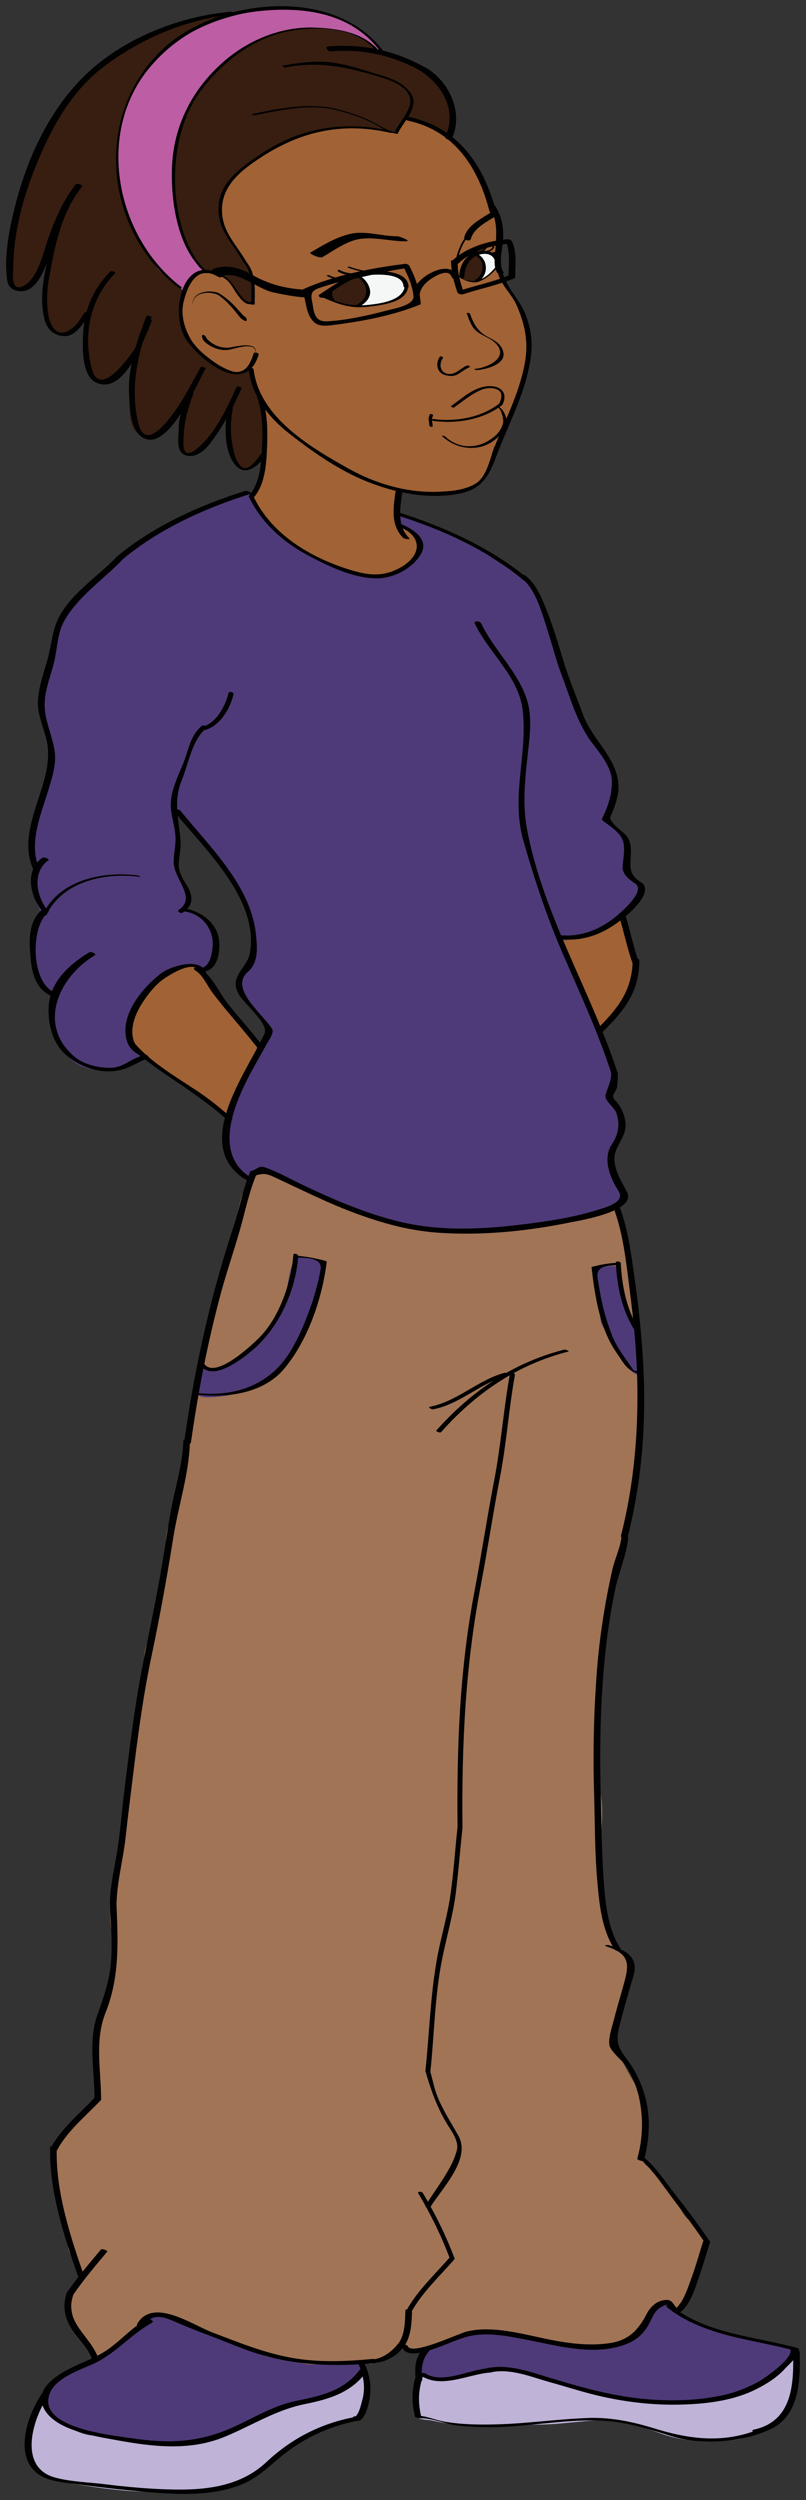 <svg xmlns="http://www.w3.org/2000/svg" xmlns:xlink="http://www.w3.org/1999/xlink" version="1.1" width="62.151" height="192.677" viewBox="0.075 -0.474 62.151 192.677">
  <rect x="0.075" y="-0.474" width="62.151" height="192.677" fill="#333333" stroke="none"/>
  <!-- Exported by Scratch - http://scratch.mit.edu/ -->
  <g id="ID0.7294491971842945">
    <path id="Face_1_" fill="#A16235" d="M 32.663 9.119 C 33.184 9.288 34.097 9.643 34.474 10.025 C 34.972 10.532 35.531 11.054 36.017 11.594 C 36.673 12.32 36.899 13.078 37.287 13.946 C 37.638 14.727 38.284 15.717 38.447 16.546 C 38.767 18.155 38.138 20.083 38.971 21.542 C 39.376 22.25 39.83 22.705 40.192 23.449 C 40.438 23.957 40.501 24.474 40.692 24.996 C 40.871 25.482 40.824 25.88 40.83 26.413 C 40.84 27.444 40.717 28.294 40.344 29.245 C 39.925 30.312 39.722 31.254 39.082 32.235 C 38.65 32.899 38.651 33.767 38.393 34.511 C 38.237 34.955 37.984 35.377 37.688 35.718 C 37.54 35.887 37.488 36.247 37.375 36.454 C 37.282 36.628 37.128 36.618 37.024 36.757 C 36.442 37.55 34.863 37.604 33.998 37.678 C 33.346 37.734 32.803 37.541 32.145 37.524 C 31.676 37.511 31.321 37.431 30.907 37.331 C 30.733 37.929 30.49 38.836 30.648 39.488 C 30.809 40.156 31.565 40.375 32.021 40.794 C 32.362 41.107 32.55 41.292 32.459 41.754 C 32.418 41.967 32.34 42.408 32.262 42.606 C 32.005 43.25 31.053 43.606 30.459 43.824 C 28.16 44.664 26.229 43.479 24.148 42.513 C 22.228 41.622 20.626 40.23 19.727 38.28 C 19.492 37.778 19.548 37.815 19.748 37.288 C 19.884 36.934 20.029 36.55 20.153 36.172 C 20.474 35.189 20.489 34.322 20.441 33.305 C 20.393 32.283 20.471 31.136 20.036 30.227 C 19.637 29.399 19.546 28.743 19.285 27.827 C 18.857 28.136 18.645 28.529 18.027 28.477 C 17.562 28.438 16.934 28.002 16.558 27.709 C 16.081 27.335 15.701 26.952 15.262 26.515 C 14.729 25.982 14.362 25.869 14.258 25.108 C 14.152 24.357 13.961 23.337 14.164 22.604 C 14.279 22.204 14.422 21.858 14.507 21.437 C 14.618 20.903 14.78 20.844 15.313 20.682 C 16.119 20.439 17.033 20.601 17.647 21.15 C 17.989 21.453 18.128 21.975 18.447 22.301 C 18.821 22.683 18.922 22.996 19.578 22.887 C 19.552 22.421 19.723 21.952 19.637 21.476 C 19.562 21.062 19.311 20.635 19.182 20.23 C 18.984 19.616 18.565 19.352 18.23 18.822 C 17.966 18.406 17.713 18.225 17.503 17.804 C 17.24 17.28 17.219 16.648 17.035 16.076 C 16.892 15.633 16.976 15.265 17.098 14.819 C 17.371 13.837 18.179 13.184 19.018 12.466 C 19.236 12.149 19.589 12.049 19.919 11.796 C 21.522 10.568 23.204 9.825 25.222 9.521 C 26.95 9.261 29.004 9.231 30.689 9.864 C 30.878 9.529 30.977 8.738 31.302 8.677 C 31.58 8.624 32.451 9.051 32.708 9.116 " stroke-width="0.95"/>
    <path id="SkinArmRight_2_" fill="#A16235" d="M 20.048 80.045 C 19.831 80.271 19.826 80.735 19.732 81.039 C 19.594 81.486 19.588 81.841 19.276 82.239 C 19.064 82.51 18.74 82.724 18.595 83.051 C 18.495 83.283 18.549 83.566 18.438 83.802 C 18.267 84.162 17.844 84.402 17.822 84.812 C 17.805 85.091 18.011 85.481 17.577 85.573 C 17.319 85.629 17.145 85.362 16.991 85.196 C 16.403 84.565 15.259 83.863 14.565 83.33 C 13.704 82.666 13.307 82.383 12.487 81.787 C 12.166 81.554 11.862 81.288 11.537 81.064 C 11.161 80.804 10.766 80.604 10.388 80.352 C 10.329 80.177 10.168 79.999 10.104 79.804 C 9.995 79.478 10.028 79.089 10.065 78.749 C 10.094 78.452 10.242 78.344 10.357 78.081 C 10.476 77.821 10.489 77.522 10.614 77.256 C 10.91 76.623 10.989 76.041 11.542 75.534 C 12.111 75.017 12.654 74.614 13.349 74.278 C 14.005 73.961 14.637 73.754 15.302 74.151 C 15.606 74.333 15.843 74.702 16.057 74.984 C 16.298 75.302 16.539 75.603 16.747 75.943 C 17.148 76.6 17.657 77.04 18.126 77.657 C 18.387 77.998 18.698 78.385 18.998 78.692 C 19.354 79.056 19.826 79.596 19.997 80.068 C 19.987 80.027 19.959 80.015 19.939 79.995 " stroke-width="0.95"/>
    <path id="SkinArmLeft_2_" fill="#A16235" d="M 48.035 70.294 C 48.017 70.441 48.055 70.576 48.068 70.715 C 48.115 71.151 48.286 71.409 48.424 71.805 C 48.483 71.974 48.458 72.192 48.517 72.366 C 48.584 72.554 48.719 72.686 48.802 72.86 C 49.114 73.5 49.07 74.234 48.87 74.897 C 48.679 75.538 48.274 76.128 48.011 76.76 C 47.852 77.134 47.805 77.333 47.516 77.639 C 47.325 77.842 47.191 78.085 47.008 78.297 C 46.867 78.462 46.681 78.635 46.492 78.735 C 46.096 78.942 46.072 78.724 45.938 78.343 C 45.716 77.702 45.434 76.981 45.114 76.372 C 44.712 75.609 44.389 74.809 44.067 73.993 C 43.913 73.607 43.72 73.218 43.644 72.825 C 43.59 72.545 43.309 72.153 43.367 71.882 C 44.082 71.845 44.762 71.911 45.438 71.657 C 45.854 71.5 46.198 71.267 46.567 71.032 C 46.948 70.791 47.565 70.283 48.002 70.224 " stroke-width="0.95"/>
    <path id="Hair_2_" fill="#371E10" d="M 34.677 10.023 C 34.051 9.725 33.437 9.361 32.606 8.985 C 32.138 8.771 31.463 8.473 31.14 8.947 C 30.949 9.23 30.766 9.447 30.645 9.757 C 29.977 9.659 29.235 9.518 28.564 9.43 C 27.838 9.334 26.658 9.338 25.986 9.412 C 24.003 9.628 22.435 10.293 20.689 11.302 C 19.913 11.75 19.266 12.091 18.666 12.732 C 18.152 13.282 17.57 13.748 17.251 14.436 C 16.684 15.663 17.268 17.125 18.018 18.222 C 18.782 19.339 19.902 20.37 19.606 21.848 C 19.575 22.012 19.508 22.802 19.415 22.897 C 19.178 23.136 18.809 22.762 18.642 22.572 C 18.252 22.128 18.044 21.503 17.564 21.114 C 17.335 20.928 16.919 20.659 16.647 20.562 C 16.319 20.447 16.096 20.683 15.831 20.518 C 15.341 20.214 14.553 19.024 14.361 18.542 C 14.069 17.817 13.992 17.18 13.803 16.412 C 13.625 15.691 13.48 15.024 13.399 14.264 C 13.311 13.424 13.284 12.785 13.399 11.91 C 13.449 11.534 13.525 10.942 13.617 10.573 C 13.716 10.182 13.801 9.863 13.919 9.495 C 14.177 8.7 14.589 7.728 15.062 7.046 C 15.492 6.427 16.042 5.678 16.563 5.146 C 16.886 4.816 17.159 4.61 17.523 4.328 C 17.813 4.102 18.159 3.86 18.456 3.642 C 19.042 3.211 19.701 2.729 20.482 2.438 C 22.2 1.799 23.959 1.548 25.779 1.82 C 26.514 1.93 27.284 2.172 27.983 2.493 C 28.376 2.67 28.583 2.885 28.892 3.16 C 29.264 3.487 29.673 3.461 30.08 3.715 C 30.059 3.692 30.4 3.842 30.381 3.815 C 30.362 3.799 31.206 3.837 30.638 3.911 C 31.419 3.982 31.646 4.266 32.307 4.64 C 33 5.035 33.654 5.482 34.121 6.154 C 34.505 6.704 34.604 7.322 34.8 7.953 C 34.915 8.326 34.933 8.516 34.9 8.917 C 34.881 9.125 34.907 9.309 34.846 9.514 C 34.803 9.656 34.566 9.975 34.718 9.882 M 17.865 0.712 C 16.9 1.067 15.898 1.43 14.987 1.942 C 14.049 2.468 12.865 3.196 12.145 4.007 C 10.996 5.303 10.381 6.409 9.746 7.997 C 9.384 8.902 9.104 9.703 9.104 10.701 C 9.104 11.546 9.166 12.33 9.25 13.164 C 9.419 14.89 9.873 16.369 10.766 17.887 C 10.976 18.242 11.109 18.752 11.34 19.093 C 11.655 19.561 12.06 19.85 12.436 20.282 C 12.982 20.91 14.258 21.359 14.177 22.168 C 14.093 22.971 14.023 23.847 14.162 24.629 C 14.222 24.974 14.374 25.382 14.553 25.676 C 14.714 25.939 15.188 26.22 15.127 26.5 C 15.777 27.058 16.36 27.492 17.086 27.913 C 17.977 28.43 18.491 28.305 19.424 27.743 C 19.294 28.72 20.033 30.091 20.222 30.98 C 20.395 31.796 20.611 32.813 20.485 33.664 C 20.374 34.416 20.014 35.464 19.184 35.691 C 17.691 36.101 17.954 32.477 17.753 31.425 C 17.247 31.904 16.799 32.457 16.385 33.032 C 15.954 33.634 15.412 34.577 14.505 34.52 C 13.738 34.474 14.018 33.795 13.928 33.191 C 13.802 32.344 13.938 31.584 14.267 30.795 C 13.879 31.151 13.484 31.526 13.137 31.912 C 12.853 32.229 12.844 32.601 12.551 32.898 C 11.845 33.608 10.61 33.225 10.275 32.356 C 9.952 31.52 10.084 30.561 10.16 29.747 C 10.247 28.827 10.525 27.85 10.279 26.96 C 9.952 27.148 9.705 27.81 9.471 28.115 C 9.217 28.449 9.096 28.493 8.709 28.704 C 8.035 29.071 7.823 29.255 7.264 28.786 C 6.317 27.994 6.331 24.883 6.894 23.759 C 6.618 24.289 5.703 25.122 5.109 25.22 C 4.373 25.341 3.738 24.571 3.543 23.941 C 3.315 23.201 3.527 22.428 3.636 21.713 C 3.748 20.967 3.636 20.179 3.707 19.418 C 3.078 19.977 2.508 22.46 1.224 21.786 C 0.604 21.461 0.68 20.377 0.807 19.803 C 0.973 19.047 1.016 18.566 0.988 17.8 C 0.894 15.332 2.241 13.232 3.342 11.049 C 4.171 9.402 4.992 7.481 6.196 6.068 C 6.82 5.331 7.761 4.805 8.51 4.195 C 9.369 3.491 10.244 2.94 11.26 2.475 C 12.294 2.003 13.407 1.545 14.509 1.266 C 15.068 1.125 15.804 0.851 16.366 0.749 C 16.843 0.659 17.397 0.884 17.818 0.715 " stroke-width="0.95"/>
    <path id="ShoeRight_2_" fill="#4E3A78" d="M 27.751 181.601 C 27.977 181.603 28.187 181.544 28.248 181.78 C 28.33 182.089 27.873 182.351 27.688 182.5 C 27.436 182.7 27.337 182.973 27.109 183.193 C 26.367 183.921 25.467 184.134 24.452 184.33 C 23.206 184.57 22.007 184.843 20.86 185.379 C 19.973 185.795 19.121 186.28 18.229 186.689 C 17.294 187.114 16.193 187.471 15.182 187.649 C 13.927 187.869 12.784 187.776 11.53 187.691 C 10.254 187.608 8.625 187.452 7.362 187.227 C 6.252 187.026 6.112 186.727 5.283 186.343 C 4.588 186.021 3.606 185.652 3.563 184.764 C 3.547 184.478 3.537 184.518 3.565 184.244 C 3.606 183.888 4.014 183.352 4.305 183.076 C 4.6 182.798 5.059 182.728 5.406 182.535 C 5.662 182.398 5.888 182.26 6.17 182.112 C 6.985 181.684 7.909 181.505 8.561 180.845 C 9.148 180.247 9.521 179.584 10.174 179.083 C 10.506 178.834 10.905 178.737 11.243 178.509 C 11.555 178.301 11.683 178.069 12.071 178.019 C 12.789 177.924 13.43 178.156 14.097 178.375 C 14.915 178.643 15.761 178.927 16.542 179.266 C 17.406 179.641 18.235 180.091 19.135 180.36 C 20.096 180.644 21.033 180.968 21.987 181.256 C 23.928 181.835 25.915 181.28 27.885 181.566 C 27.851 181.568 27.82 181.568 27.787 181.568 " stroke-width="0.95"/>
    <path id="ShoeLeft_2_" fill="#4E3A78" d="M 50.919 177.43 C 50.816 177.318 50.919 177.43 50.822 177.513 C 50.678 177.644 50.302 177.504 50.183 177.669 C 50.015 177.901 49.713 178.322 49.586 178.559 C 49.33 179.04 49.1 179.881 48.574 180.013 C 46.981 180.42 46.522 180.586 45.302 180.365 C 43.949 180.118 42.173 179.882 40.809 179.651 C 40.293 179.561 39.425 179.468 38.901 179.419 C 38.458 179.378 37.517 179.149 37.074 179.223 C 36.553 179.314 35.42 179.552 35.021 179.875 C 34.787 180.064 33.045 180.6 32.822 180.805 C 32.679 180.94 32.383 182.246 32.383 182.437 C 32.724 182.484 33.469 183.47 35.926 182.736 C 37.207 182.352 38.069 182.057 39.671 182.325 C 40.477 182.46 41.569 182.727 42.35 182.954 C 42.657 183.042 43.097 183.11 43.393 183.255 C 43.751 183.433 44.233 183.489 44.63 183.611 C 44.955 183.71 45.396 183.903 45.728 183.951 C 46.407 184.052 46.483 184.169 47.155 184.242 C 47.87 184.322 48.73 184.459 49.431 184.578 C 50.346 184.732 51.435 184.725 52.344 184.68 C 53.179 184.641 54.042 184.752 54.842 184.491 C 55.422 184.298 56.327 184.312 56.897 184.07 C 57.559 183.784 58.306 183.608 58.894 183.19 C 59.386 182.84 59.581 182.541 60.072 182.219 C 61.667 181.163 61.246 180.56 60.597 180.406 C 59.089 180.048 56.712 179.798 54.997 179.144 C 54.236 178.855 53.561 178.346 52.809 178.059 C 52.431 177.91 52.196 177.574 51.83 177.407 C 51.58 177.292 51.651 177.156 51.444 176.978 " stroke-width="0.95"/>
    <path id="ShoeTrimRight_2_" fill="#BFB3D8" d="M 28.104 182.362 C 28.065 182.651 28.235 182.961 28.332 183.223 C 28.456 183.561 28.371 183.795 28.337 184.137 C 28.324 184.289 28.363 184.455 28.334 184.604 C 28.299 184.783 28.174 184.935 28.104 185.099 C 27.985 185.377 27.905 185.608 27.687 185.831 C 27.387 186.135 26.781 186.243 26.349 186.362 C 25.375 186.628 24.564 187 23.666 187.426 C 22.399 188.03 21.431 188.974 20.275 189.729 C 20.051 189.876 19.887 190.076 19.655 190.215 C 19.431 190.348 19.173 190.44 18.945 190.564 C 18.36 190.884 17.707 191.06 17.065 191.257 C 16.369 191.471 15.733 191.63 15.003 191.656 C 13.89 191.695 12.778 191.547 11.669 191.552 C 9.727 191.558 7.797 191.276 5.902 190.976 C 5.37 190.892 4.833 190.792 4.301 190.666 C 3.802 190.543 3.548 190.363 3.212 189.985 C 2.527 189.216 2.205 188.4 2.268 187.329 C 2.296 186.851 2.581 186.452 2.72 186.018 C 2.84 185.637 3.037 184.941 3.384 184.719 C 3.485 184.873 3.447 185.042 3.579 185.205 C 3.691 185.344 3.837 185.424 3.933 185.579 C 4.044 185.771 4.028 185.853 4.226 185.993 C 4.375 186.095 4.534 186.166 4.694 186.24 C 5.425 186.589 6.058 187.021 6.887 187.18 C 7.5 187.295 8.16 187.194 8.747 187.351 C 9.471 187.544 10.166 187.659 10.908 187.75 C 12.613 187.953 14.371 187.955 16.024 187.427 C 17.335 187.008 18.754 186.865 19.883 186.024 C 20.515 185.555 21.134 185.177 21.918 185 C 22.337 184.904 22.75 184.804 23.167 184.7 C 23.443 184.631 24.276 184.595 24.382 184.373 C 25.176 184.143 26.118 183.928 26.799 183.442 C 27.014 183.288 27.179 183.053 27.374 182.872 C 27.593 182.67 27.828 182.535 28.079 182.397 " stroke-width="0.95"/>
    <path id="ShoeTrimLeft_2_" fill="#BFB3D8" d="M 61.392 180.812 C 61.844 180.738 61.402 181.699 61.372 181.9 C 61.305 182.35 61.313 182.811 61.313 183.273 C 61.313 183.811 61.214 184.214 61.027 184.718 C 60.858 185.173 60.493 185.442 60.276 185.859 C 60.04 186.312 59.662 186.598 59.16 186.789 C 58.403 187.077 57.603 187.442 56.798 187.552 C 54.969 187.807 52.852 187.728 51.108 187.097 C 50.088 186.727 48.918 186.291 47.844 186.127 C 46.988 185.995 46.043 186.045 45.19 186.121 C 43.955 186.232 42.71 186.386 41.465 186.386 C 40.212 186.386 38.95 186.413 37.703 186.512 C 36.632 186.595 35.598 186.463 34.543 186.296 C 34.126 186.232 33.731 186.146 33.32 186.058 C 33.124 186.018 32.504 186.018 32.339 185.874 C 32.17 185.726 32.283 185.436 32.255 185.235 C 32.209 184.922 32.197 184.667 32.199 184.34 C 32.204 183.842 32.24 183.273 32.459 182.826 C 32.66 182.41 33.351 182.84 33.707 182.924 C 34.367 183.082 35.102 182.786 35.733 182.619 C 36.937 182.301 38.37 181.871 39.608 182.182 C 40.634 182.44 41.643 182.873 42.688 183.118 C 43.208 183.242 43.731 183.336 44.229 183.508 C 44.665 183.656 45.318 183.724 45.68 184.014 C 45.8 183.966 46.188 184.092 46.377 184.124 C 46.6 184.165 46.822 184.177 47.05 184.204 C 48.274 184.35 49.46 184.592 50.686 184.708 C 51.771 184.809 53.13 184.852 54.19 184.627 C 55.06 184.441 55.977 184.403 56.821 184.157 C 57.497 183.961 58.185 183.548 58.81 183.222 C 59.3 182.964 59.819 182.632 60.25 182.272 C 60.467 182.094 60.603 181.87 60.784 181.655 C 60.928 181.477 61.342 180.874 61.5 180.858 " stroke-width="0.95"/>
    <path id="Pants_2_" fill="#A17456" d="M 47.727 92.834 C 47.859 94.056 48.249 95.133 48.527 96.426 C 48.803 97.714 49.086 98.957 49.226 100.267 C 49.444 102.289 49.69 104.602 49.584 106.649 C 49.465 108.975 49.406 111.282 49.15 113.587 C 48.891 115.921 48.148 118.183 47.712 120.509 C 47.203 123.207 46.621 125.857 46.191 128.564 C 45.999 129.766 45.873 130.978 45.742 132.186 C 45.619 133.299 45.582 134.286 45.122 135.347 C 44.45 136.893 43.058 137.574 41.712 138.431 C 40.681 139.086 39.725 139.973 38.732 140.707 C 37.154 141.875 35.404 142.585 33.532 143.181 C 31.414 143.858 29.177 144.183 27.018 144.697 C 24.786 145.232 22.579 145.607 20.299 145.863 C 17.872 146.13 15.456 146.552 13.007 146.546 C 12.133 146.544 11.328 146.264 10.564 146.199 C 10.523 145.207 10.558 144.132 10.556 143.174 C 10.599 142.692 10.445 142.242 10.373 141.773 C 10.227 140.846 9.68 140.296 9.68 139.207 C 9.68 138.164 10.124 136.992 10.124 135.912 C 10.124 135.431 10.124 134.854 10.124 134.327 C 10.124 134.335 10.124 134.343 10.124 134.347 C 10.124 132.843 10.737 131.279 11.089 129.815 C 11.335 128.806 11.034 127.56 11.304 126.532 C 11.549 125.582 12.011 124.766 12.168 123.809 C 12.339 122.76 12.834 120.278 12.834 119.216 C 12.834 116.861 13.229 117.044 13.82 114.574 C 14.101 113.419 14.208 112.204 14.325 111.044 C 14.428 109.987 14.644 108.956 14.784 107.885 C 14.852 107.373 15.041 106.831 15.22 106.337 C 15.418 105.786 15.454 105.333 15.59 104.788 C 15.715 104.281 15.948 103.912 15.997 103.363 C 16.045 102.816 16.143 102.392 16.305 101.879 C 16.669 100.715 16.978 99.584 17.247 98.407 C 17.514 97.239 17.448 95.733 17.93 94.647 C 18.489 93.391 18.399 91.952 19.186 90.73 C 19.803 89.771 20.383 89.485 21.287 90.103 C 21.611 90.006 23.09 90.952 23.496 91.137 C 24.253 91.482 24.573 91.737 25.27 91.962 C 26.95 92.506 29.43 93.78 31.133 94.014 C 31.135 94.019 31.034 93.952 31.024 93.945 C 31.458 94.01 33.845 94.367 34.308 94.367 C 36.602 94.367 37.461 94.548 39.807 94.245 C 41.391 94.04 42.892 93.817 44.429 93.468 C 45.038 93.331 47.09 92.309 47.543 92.771 M 9.108 143.571 C 9.168 143.294 9.626 142.083 9.369 142.005 C 9.719 141.582 9.441 141.304 9.508 140.736 C 9.688 139.194 14.561 140.574 16.282 139.988 C 18.707 139.166 21.265 138.882 23.782 138.476 C 26.383 138.055 28.975 137.549 31.529 136.886 C 34.451 136.126 37.433 135.249 40.06 133.724 C 41.741 132.746 43.137 131.431 44.676 130.26 C 44.999 130.016 45.844 129.009 46.331 129.335 C 46.623 129.531 46.284 131.423 46.278 131.611 C 46.2 133.838 46.126 135.863 46.436 138.054 C 46.748 140.26 45.994 142.538 46.386 144.746 C 46.477 145.269 46.144 145.984 46.432 146.418 C 46.806 146.98 46.83 147.304 46.796 147.997 C 46.772 148.456 47.169 148.61 47.195 149.021 C 47.226 149.555 47.729 149.825 48.137 150.118 C 48.709 150.529 48.765 150.609 48.8 151.311 C 48.827 151.88 48.357 152.606 48.218 153.185 C 48.028 153.973 47.51 154.751 47.463 155.578 C 47.434 156.121 47.481 156.661 47.609 157.181 C 47.889 158.306 48.819 159.725 49.372 160.712 C 50.065 161.948 49.892 162.8 49.799 164.141 C 49.773 164.525 49.642 164.929 49.614 165.315 C 49.594 165.553 49.734 165.93 49.73 166.07 C 49.719 166.501 50.437 166.538 50.693 167.122 C 50.986 167.793 51.755 168.62 52.028 168.963 C 52.664 169.774 52.763 170.444 53.453 170.763 C 54.137 172.212 54.243 171.168 54.527 172.474 C 54.648 173.025 54.431 172.94 54.176 173.432 C 53.931 173.887 54.036 174.756 53.72 175.165 C 53.465 175.494 52.679 177.337 52.552 177.757 C 52.397 178.273 51.656 176.497 50.771 177.312 C 50.399 177.654 50.522 177.865 50.192 178.248 C 49.832 178.664 49.684 179.201 49.242 179.519 C 48.852 179.798 48.771 179.921 48.288 180.078 C 47.815 180.231 46.749 180.526 46.293 180.483 C 45.013 180.36 44.113 180.138 42.837 180.078 C 41.136 179.996 39.421 179.208 37.675 179.29 C 36.822 179.329 36.54 179.299 35.878 179.586 C 35.335 179.814 33.649 180.133 33.211 180.519 C 32.831 180.859 32.362 180.423 31.916 180.68 C 31.701 180.803 31.386 180.326 31.213 180.506 C 31.154 180.566 30.503 180.905 30.514 180.899 C 29.95 181.208 29.819 181.287 29.21 181.471 C 28.754 181.61 28.962 181.718 28.507 181.688 C 28.009 181.66 27.699 181.649 27.185 181.57 C 26.011 181.385 24.645 181.946 23.473 181.672 C 21.818 181.287 20.43 181.318 19.283 180.557 C 18.68 180.16 17.105 179.78 16.442 179.508 C 15.59 179.161 14.397 178.718 13.546 178.371 C 12.323 177.877 11.672 177.818 11.037 178.51 C 10.383 179.222 10.471 179.528 9.339 180.149 C 8.523 180.602 8.545 181.275 7.71 181.312 C 7.107 181.935 7.324 180.894 6.552 179.9 C 5.6 178.671 4.981 176.144 6.315 175.155 C 6.387 174.314 4.912 172.865 5.432 172.364 C 5.873 171.941 4.372 171.186 5.103 171.169 C 4.518 169.911 3.684 166.4 4.139 165.528 C 4.896 164.079 5.143 163.867 6.662 162.318 C 7.569 161.39 7.669 161.824 7.669 160.42 C 7.669 159.236 7.544 158.119 7.544 156.952 C 7.544 155.796 7.684 154.689 8.297 153.715 C 8.9 152.751 8.821 151.55 8.874 150.421 C 8.937 149.042 8.198 147.2 8.874 146.008 C 9.145 145.528 9.127 144.954 8.874 144.494 " stroke-width="0.95"/>
    <path id="PocketTrimRight_2_" fill="#4E3A78" d="M 23.068 96.499 C 22.737 96.518 22.704 96.779 22.599 97.046 C 22.237 97.965 22.332 98.892 21.88 99.797 C 21.456 100.649 21.209 101.556 20.578 102.328 C 19.542 103.597 17.421 105.662 15.774 104.816 C 15.435 105.153 14.969 106.307 15.154 106.817 C 15.353 107.364 16.466 107.212 17.08 107.147 C 18.499 106.995 19.598 106.475 20.8 105.715 C 22.57 104.598 23.366 102.627 24.168 100.829 C 24.633 99.787 24.519 98.729 24.857 97.658 C 25.05 97.052 25.282 96.966 24.517 96.627 C 24.013 96.404 23.512 96.423 22.933 96.423 " stroke-width="0.95"/>
    <path id="PocketTrimLeft_2_" fill="#4E3A78" d="M 49.31 101.676 C 49.436 102.269 49.361 102.959 49.361 103.576 C 49.361 103.93 49.331 104.302 49.361 104.655 C 49.388 104.933 49.513 105.238 49.457 105.519 C 48.54 105.499 47.748 103.783 47.423 103.062 C 47.201 102.568 46.993 102.295 46.652 101.881 C 46.309 101.468 46.385 101.007 46.28 100.497 C 46.122 99.727 46.183 98.875 46.065 98.086 C 45.979 97.53 45.917 97.321 46.548 97.174 C 46.887 97.094 47.545 96.988 47.718 97.263 C 47.86 97.493 47.732 98.212 47.806 98.498 C 47.903 98.875 48.019 99.28 48.166 99.628 C 48.341 100.04 48.446 100.179 48.487 100.653 C 48.511 100.935 48.908 102.11 49.205 101.731 " stroke-width="0.95"/>
    <path id="Shirt_2_" fill="#4E3A78" d="M 2.644 71.529 C 2.324 72.534 2.499 73.603 2.813 74.557 C 2.987 75.08 3.01 75.445 3.488 75.791 C 4.064 76.206 4.076 76.067 4.076 76.925 C 4.076 77.47 4.041 78.028 4.076 78.571 C 4.126 79.316 4.429 79.674 4.849 80.298 C 5.653 81.496 6.3 81.874 7.719 82.013 C 8.346 82.075 9.191 81.999 9.844 81.817 C 10.293 81.691 10.924 81.438 11.259 81.138 C 10.471 80.591 10.011 79.485 10.066 78.505 C 10.129 77.399 11.135 76.517 11.729 75.607 C 12.277 74.769 13.575 73.825 14.677 73.959 C 15.275 74.032 15.457 74.491 15.991 74.029 C 16.317 73.746 16.646 73.121 16.768 72.713 C 17.191 71.325 16.328 70.625 15.291 69.98 C 15.12 69.874 14.271 69.764 14.209 69.637 C 14.071 69.351 14.694 69.346 14.643 68.896 C 14.599 68.505 14.187 67.534 13.997 67.185 C 13.719 66.672 13.686 66.335 13.686 65.733 C 13.686 64.69 13.554 63.326 13.592 62.326 C 14.532 62.917 15.21 64.257 16.052 65.009 C 16.998 65.856 17.684 67.059 18.295 68.173 C 19.231 69.885 20.188 72.39 19.066 74.274 C 18.515 75.201 18.327 76.022 19.244 76.855 C 19.863 77.418 20.546 78.529 20.649 79.375 C 20.71 79.874 20.404 80.333 20.126 80.763 C 18.913 82.125 17.678 86.262 17.541 87.077 C 17.446 87.655 18.9 90.784 19.116 90.509 C 20.677 88.522 22.264 90.981 24.025 91.38 C 24.979 91.596 28.896 93.312 30.609 93.777 C 31.526 94.026 34.554 94.378 35.563 94.378 C 37.326 94.378 37.846 94.189 39.6 94.202 C 40.557 94.21 48.839 92.847 48.184 91.745 C 46.572 89.037 47.737 86.907 48.125 85.843 L 47.034 84.053 C 47.085 84.085 48.856 83.439 44.851 75.838 C 44.715 75.16 44.361 74.633 44.101 73.96 C 43.855 73.317 43.433 72.707 43.361 72.04 C 44.41 71.894 45.84 71.63 46.767 71.088 C 47.794 70.485 48.884 69.404 49.483 68.348 C 49.932 67.551 49.708 67.954 49.07 67.58 C 48.608 67.309 48.285 66.557 48.311 65.995 C 48.339 65.484 48.449 65.086 48.346 64.544 C 48.239 63.967 47.829 63.718 47.412 63.375 C 46.192 62.378 47.469 61.388 47.458 60.137 C 47.45 58.973 46.977 58.19 46.263 57.248 C 44.697 55.178 43.889 52.871 43.233 50.393 C 42.917 49.202 42.535 48.102 42.127 46.904 C 41.788 45.912 41.457 45.051 40.611 44.287 C 39.812 43.564 38.767 43.088 37.898 42.446 C 36.871 41.683 36.085 41.142 34.841 40.693 C 34.117 40.433 33.136 40.089 32.309 39.785 C 31.913 39.641 30.405 38.54 30.748 40.18 C 31.566 40.286 32.781 41.135 32.403 42.114 C 32.071 42.969 30.503 43.84 29.685 44.009 C 28.446 44.264 27.076 43.703 25.978 43.193 C 25.016 42.747 23.873 42.222 22.959 41.67 C 22.176 41.197 21.82 41.05 21.088 40.119 C 20.764 39.706 20.188 39.346 19.919 38.878 C 19.723 38.537 19.608 37.912 19.39 37.588 C 16.971 37.503 14.829 39.269 12.713 40.207 C 10.517 41.179 8.889 43.087 7.235 44.734 C 6.439 45.531 5.669 46.264 5.079 47.239 C 4.483 48.225 4.253 49.122 3.93 50.197 C 3.617 51.228 3.317 52.279 3.157 53.357 C 2.977 54.557 3.431 55.408 3.638 56.535 C 3.843 57.66 3.828 58.598 3.502 59.691 C 3.209 60.665 2.908 61.577 2.744 62.574 C 2.583 63.561 2.294 64.756 2.509 65.799 C 2.622 66.345 2.756 66.618 2.695 67.247 C 2.633 67.859 2.597 68.304 2.81 68.893 C 2.96 69.32 3.254 69.74 3.203 70.194 C 3.16 70.614 2.779 71.106 2.644 71.529 Z " stroke-width="0.95"/>
    <path id="Headband_2_" fill="#BD5DA4" d="M 28.764 2.705 C 28.935 2.818 29.623 3.526 29.51 3.67 C 29.263 3.532 29.169 3.174 28.885 3.044 C 28.699 2.961 28.709 3.003 28.538 2.883 C 28.2 2.645 27.996 2.415 27.623 2.266 C 27.024 2.025 26.363 1.873 25.751 1.783 C 24.992 1.671 24.068 1.638 23.344 1.726 C 21.762 1.917 20.181 2.442 18.723 3.377 C 17.976 3.856 17.343 4.363 16.727 4.979 C 16.091 5.617 15.498 6.429 15.034 7.168 C 14.631 7.807 14.277 8.75 13.98 9.33 C 13.793 9.693 13.817 9.992 13.704 10.369 C 13.583 10.774 13.524 11.122 13.442 11.543 C 13.117 13.239 13.602 14.813 13.834 16.495 C 13.896 16.95 13.912 17.517 14.204 17.895 C 14.335 18.065 14.335 18.342 14.424 18.538 C 14.511 18.735 14.767 18.859 14.847 19.07 C 14.98 19.433 15.27 19.989 15.572 20.239 C 15.854 20.476 15.619 20.111 15.823 20.514 C 15.452 20.623 15.066 20.72 14.786 21.03 C 14.62 21.217 14.543 21.853 14.286 21.909 C 14.11 21.947 13.854 21.559 13.7 21.443 C 13.364 21.192 13.062 20.903 12.691 20.659 C 12.129 20.287 11.733 19.515 11.37 18.938 C 10.964 18.293 10.585 17.593 10.266 16.898 C 9.944 16.198 9.798 15.445 9.539 14.714 C 9.27 13.952 9.303 13.421 9.199 12.623 C 9.103 11.919 8.988 11.29 9.179 10.58 C 9.363 9.905 9.348 9.223 9.553 8.538 C 9.667 8.161 9.87 7.824 9.986 7.441 C 10.105 7.041 10.057 7.005 10.31 6.632 C 10.744 5.991 10.964 5.273 11.496 4.671 C 11.821 4.303 12.134 3.959 12.531 3.659 C 12.851 3.418 13.134 3.166 13.424 2.902 C 13.953 2.424 14.653 2.091 15.317 1.769 C 16.785 1.054 18.325 0.63 19.887 0.338 C 20.886 0.152 22.166 0.071 23.177 0.181 C 23.587 0.227 23.924 0.307 24.345 0.36 C 24.774 0.415 25.39 0.523 25.787 0.715 C 26.587 1.104 27.412 1.405 28.125 2.031 C 28.639 2.484 29.273 2.892 29.474 3.63 " stroke-width="0.95"/>
    <path id="Irises_2_" fill="#371E10" d="M 27.88 20.947 C 28.484 21.022 28.682 22.705 28.098 23.022 C 27.621 23.282 26.979 23.104 26.365 22.942 C 24.369 22.414 26.811 20.946 27.675 20.796 M 36.272 19.574 C 35.929 19.603 35.596 20.596 35.68 20.947 C 36.325 21.22 36.998 21.616 37.33 20.783 C 37.47 20.429 37.425 19.674 37.151 19.459 C 36.817 19.198 36.946 19.121 36.461 19.166 " stroke-width="0.95"/>
    <path id="EyeWhites_2_" fill="#F5F6F6" d="M 37.144 18.955 C 37.051 18.991 36.92 19.027 36.814 19.07 C 36.769 19.238 37.042 19.354 37.15 19.46 C 37.309 19.618 37.341 19.759 37.383 19.977 C 37.419 20.156 37.502 20.354 37.439 20.551 C 37.373 20.759 37.102 20.918 37.061 21.104 C 37.509 20.872 38.295 20.447 38.412 19.977 C 38.576 19.321 37.612 18.704 37.034 18.955 M 27.717 20.794 C 27.828 20.956 28.089 21.03 28.2 21.197 C 28.31 21.362 28.429 21.71 28.451 21.902 C 28.479 22.154 28.39 22.423 28.223 22.607 C 28.082 22.766 27.691 22.892 27.767 23.141 C 28.412 23.247 29.058 23.031 29.694 22.901 C 30.332 22.774 31.021 22.606 31.329 21.966 C 31.732 21.128 30.724 20.703 30.093 20.635 C 29.71 20.594 29.34 20.511 28.939 20.529 C 28.564 20.546 27.985 20.549 27.675 20.796 " stroke-width="0.95"/>
    <path id="linesShoeLeft_2_" fill="#010101" d="M 28.31 182.337 C 28.451 182.144 27.963 181.96 27.843 182.121 C 26.642 183.758 24.874 184.159 22.994 184.538 C 21.218 184.899 19.875 185.738 18.246 186.497 C 15.435 187.811 13.052 187.858 10.076 187.414 C 8.682 187.208 3.826 186.696 3.795 184.623 C 3.771 182.964 6.038 182.261 7.25 181.712 C 8.985 180.924 10.141 179.448 11.792 178.535 C 12.026 178.403 11.568 178.164 11.395 178.261 C 10.184 178.929 9.38 179.937 8.247 180.688 C 7.429 181.232 6.514 181.549 5.636 181.974 C 4.714 182.424 2.979 183.405 3.302 184.711 C 3.81 186.771 7.373 187.269 9.041 187.577 C 11.813 188.085 14.679 188.433 17.355 187.341 C 19.493 186.469 21.321 185.253 23.608 184.797 C 25.46 184.423 27.148 183.924 28.31 182.337 L 28.31 182.337 Z M 27.685 186.077 C 27.967 186.023 27.52 185.788 27.37 185.814 C 24.785 186.303 22.534 187.473 20.619 189.269 C 18.37 191.384 15.312 191.485 12.39 191.353 C 10.965 191.288 9.553 191.149 8.139 190.975 C 6.89 190.823 5.554 190.795 4.337 190.468 C 1.366 189.676 2.621 185.742 3.925 183.982 C 4.038 183.828 3.548 183.655 3.452 183.789 C 2.296 185.352 1.043 188.675 2.97 190.159 C 3.59 190.636 4.491 190.786 5.242 190.882 C 6.854 191.089 8.472 191.3 10.091 191.454 C 12.861 191.712 16.143 192.085 18.781 190.966 C 20.224 190.352 21.121 189.265 22.363 188.367 C 23.972 187.204 25.735 186.447 27.685 186.077 L 27.685 186.077 Z M 27.798 185.866 C 27.698 185.719 27.182 185.684 27.321 185.889 C 27.336 185.909 27.35 185.934 27.366 185.952 C 27.453 186.082 27.665 186.128 27.804 186.067 C 28.279 185.868 28.514 184.773 28.581 184.346 C 28.731 183.402 28.579 182.55 28.189 181.682 C 28.117 181.517 27.607 181.466 27.712 181.702 C 28.1 182.562 28.273 183.5 28.026 184.431 C 27.94 184.746 27.757 185.659 27.403 185.806 C 27.547 185.845 27.694 185.886 27.841 185.923 C 27.825 185.908 27.813 185.886 27.798 185.866 L 27.798 185.866 Z " stroke-width="0.95"/>
    <path id="linesShoeRight_2_" fill="#010101" d="M 61.738 180.792 C 61.732 180.606 61.22 180.507 61.227 180.737 C 61.303 183.277 61.185 186.123 58.196 186.773 C 57.899 186.835 58.322 187.108 58.501 187.069 C 61.613 186.394 61.819 183.494 61.738 180.792 L 61.738 180.792 Z M 32.709 182.591 C 32.739 182.502 32.238 182.348 32.202 182.459 C 31.809 183.615 31.797 184.574 32.068 185.751 C 32.091 185.856 32.404 185.899 32.484 185.895 C 33.381 185.862 34.466 186.367 35.388 186.459 C 36.486 186.566 37.585 186.611 38.687 186.566 C 41.221 186.465 43.785 185.981 46.323 186.072 C 48.201 186.141 49.901 186.651 51.673 187.22 C 52.362 187.438 53.094 187.601 53.815 187.654 C 55.609 187.789 57.382 187.591 59.06 186.924 C 59.093 186.91 58.718 186.698 58.58 186.754 C 55.843 187.843 53.279 187.528 50.531 186.678 C 48.906 186.174 47.213 185.816 45.503 185.871 C 43.113 185.951 40.742 186.305 38.351 186.366 C 36.993 186.399 35.619 186.385 34.278 186.142 C 33.594 186.019 32.843 185.669 32.15 185.695 C 32.289 185.741 32.428 185.79 32.566 185.837 C 32.293 184.647 32.316 183.747 32.709 182.591 L 32.709 182.591 Z M 37.522 182.061 C 37.221 182.132 37.629 182.421 37.822 182.376 C 39.387 182.005 40.975 182.695 42.461 183.109 C 43.771 183.47 45.067 183.899 46.392 184.199 C 48.367 184.65 50.407 184.886 52.436 184.845 C 54.447 184.804 56.587 184.567 58.407 183.646 C 59.217 183.236 60.011 182.735 60.622 182.054 C 60.959 181.674 61.755 181.097 61.487 180.538 C 61.401 180.358 60.887 180.326 61.006 180.575 C 61.325 181.233 59.024 182.818 58.609 183.05 C 57.717 183.549 56.761 183.918 55.757 184.132 C 53.716 184.564 51.607 184.597 49.532 184.386 C 47.137 184.141 44.841 183.493 42.545 182.798 C 40.946 182.317 39.206 181.66 37.522 182.061 L 37.522 182.061 Z M 37.893 182.37 C 38.238 182.347 37.919 182.034 37.703 182.048 C 36.285 182.144 34.204 183.273 32.894 182.449 C 32.713 182.335 32.277 182.449 32.569 182.631 C 34.164 183.637 36.21 182.483 37.893 182.37 L 37.893 182.37 Z M 61.429 180.698 C 61.732 180.781 61.795 180.544 61.492 180.46 C 58.358 179.609 54.505 179.375 51.905 177.258 C 51.786 177.159 51.278 177.149 51.499 177.33 C 54.228 179.553 58.151 179.806 61.429 180.698 L 61.429 180.698 Z M 33.209 180.664 C 33.324 180.535 32.84 180.356 32.737 180.476 C 32.093 181.208 32.033 181.936 32.128 182.871 C 32.142 183.019 32.653 183.124 32.634 182.94 C 32.543 182.048 32.593 181.363 33.209 180.664 L 33.209 180.664 Z " stroke-width="0.95"/>
    <path id="linesPockets_2_" fill="#010101" d="M 22.847 96.302 C 22.668 96.293 23.026 96.44 23.098 96.445 C 23.696 96.472 24.959 96.453 24.79 97.369 C 24.749 97.614 24.7 97.858 24.646 98.102 C 24.49 98.756 24.317 99.408 24.097 100.044 C 23.65 101.323 23.132 102.601 22.414 103.755 C 20.801 106.359 18.011 107.236 15.042 106.86 C 14.796 106.826 15.124 106.984 15.214 106.998 C 17.511 107.293 20.371 106.929 21.963 105.041 C 23.825 102.83 24.916 99.61 25.269 96.775 C 25.276 96.719 25.124 96.682 25.09 96.674 C 24.343 96.49 23.616 96.338 22.847 96.302 L 22.847 96.302 Z M 23.075 96.336 C 23.089 96.161 22.705 96.072 22.695 96.233 C 22.535 98.331 21.647 100.962 20.169 102.507 C 19.618 103.084 16.742 105.83 15.846 104.662 C 15.748 104.533 15.384 104.57 15.53 104.761 C 16.518 106.045 18.765 104.236 19.554 103.57 C 21.603 101.835 22.872 98.991 23.075 96.336 L 23.075 96.336 Z M 47.943 96.883 C 47.934 96.735 47.549 96.665 47.559 96.844 C 47.656 98.611 47.999 100.352 48.914 101.888 C 48.988 102.011 49.375 102.032 49.276 101.864 C 48.368 100.347 48.037 98.625 47.943 96.883 L 47.943 96.883 Z M 47.795 97.025 C 47.996 97.015 47.647 96.847 47.554 96.851 C 46.919 96.887 46.341 97.005 45.725 97.156 C 45.698 97.163 45.688 97.177 45.692 97.207 C 45.938 99.383 46.325 101.909 47.599 103.753 C 48.238 104.677 48.383 105.113 49.326 105.391 C 49.549 105.458 49.586 105.311 49.365 105.248 C 49.205 105.2 49.03 105.14 48.86 105.142 C 48.804 105.144 49.069 105.343 48.866 105.041 C 48.304 104.203 47.667 103.443 47.292 102.493 C 46.901 101.51 46.6 100.494 46.403 99.454 C 46.308 98.959 46.217 98.46 46.152 97.959 C 46.032 97.008 47.089 97.066 47.795 97.025 L 47.795 97.025 Z " stroke-width="0.95"/>
    <path id="linesPants_2_" fill="#010101" d="M 43.9 103.688 C 44.016 103.659 43.678 103.512 43.589 103.536 C 39.643 104.54 36.411 106.744 33.722 109.77 C 33.659 109.843 34.016 109.974 34.08 109.904 C 36.759 106.89 39.966 104.687 43.9 103.688 L 43.9 103.688 Z M 19.855 90.019 C 19.918 89.869 19.417 89.712 19.345 89.883 C 18.799 91.188 18.578 92.538 18.142 93.871 C 17.528 95.754 16.956 97.651 16.46 99.571 C 15.525 103.193 14.812 106.865 14.289 110.57 C 14.264 110.755 14.775 110.87 14.797 110.708 C 15.343 106.846 16.08 103.007 17.094 99.238 C 17.602 97.353 18.264 95.51 18.762 93.627 C 19.088 92.397 19.361 91.199 19.855 90.019 L 19.855 90.019 Z M 47.803 92.413 C 47.733 92.232 47.224 92.195 47.322 92.447 C 48.126 94.487 48.341 96.701 48.621 98.858 C 48.897 100.99 49.119 103.133 49.195 105.284 C 49.342 109.535 49.008 113.748 47.958 117.879 C 47.904 118.089 48.413 118.224 48.466 118.017 C 49.561 113.718 49.914 109.274 49.685 104.847 C 49.562 102.53 49.329 100.217 48.992 97.918 C 48.72 96.038 48.503 94.192 47.803 92.413 L 47.803 92.413 Z M 14.719 110.664 C 14.725 110.463 14.212 110.367 14.207 110.615 C 14.165 112.118 13.753 113.584 13.436 115.042 C 13.128 116.459 12.928 117.894 12.701 119.327 C 12.219 122.379 11.545 125.383 10.97 128.417 C 10.396 131.456 10.038 134.521 9.655 137.585 C 9.456 139.177 9.352 140.797 9.081 142.375 C 8.865 143.636 8.582 144.871 8.547 146.155 C 8.543 146.357 9.053 146.451 9.061 146.203 C 9.106 144.496 9.575 142.825 9.76 141.13 C 9.936 139.5 10.15 137.873 10.346 136.245 C 10.716 133.206 11.123 130.175 11.755 127.177 C 12.392 124.145 12.947 121.117 13.432 118.056 C 13.816 115.612 14.649 113.145 14.719 110.664 L 14.719 110.664 Z M 48.519 118.014 C 48.539 117.803 48.029 117.688 48.01 117.875 C 47.922 118.807 47.489 119.619 47.287 120.525 C 47.107 121.336 46.935 122.156 46.79 122.976 C 46.495 124.652 46.26 126.333 46.124 128.03 C 45.863 131.297 45.787 134.574 45.889 137.846 C 45.953 139.993 45.933 142.149 46.115 144.291 C 46.271 146.119 46.436 148.197 47.475 149.769 C 47.575 149.925 48.09 149.958 47.952 149.747 C 46.824 148.037 46.697 145.657 46.578 143.67 C 46.464 141.751 46.45 139.826 46.4 137.905 C 46.307 134.318 46.363 130.718 46.726 127.145 C 46.898 125.463 47.149 123.783 47.488 122.124 C 47.764 120.755 48.387 119.391 48.519 118.014 L 48.519 118.014 Z M 47.067 149.446 C 46.878 149.386 46.547 149.441 46.892 149.549 C 48.846 150.18 48.539 151.12 48.097 152.722 C 47.872 153.536 47.62 154.35 47.417 155.169 C 47.298 155.655 46.872 156.842 47.129 157.321 C 47.459 157.926 48.168 158.374 48.517 159.022 C 48.87 159.68 49.171 160.369 49.335 161.101 C 49.694 162.708 49.66 164.303 49.215 165.888 C 49.185 165.996 49.692 166.135 49.72 166.027 C 50.193 164.354 50.266 162.507 49.74 160.832 C 49.436 159.864 49.01 159.008 48.397 158.202 C 47.727 157.324 47.544 156.851 47.82 155.739 C 48.083 154.674 48.39 153.613 48.693 152.56 C 48.833 152.076 49.086 151.464 49.002 150.948 C 48.848 150.009 47.867 149.704 47.067 149.446 L 47.067 149.446 Z M 35.738 140.415 C 35.758 140.231 35.376 140.138 35.358 140.314 C 35.165 142.068 35.058 143.835 34.805 145.582 C 34.569 147.197 34.093 148.747 33.796 150.349 C 33.259 153.243 33.189 156.198 32.879 159.114 C 32.858 159.297 33.24 159.39 33.259 159.214 C 33.569 156.308 33.592 153.324 34.178 150.451 C 34.523 148.749 35.014 147.095 35.228 145.367 C 35.43 143.719 35.556 142.063 35.738 140.415 L 35.738 140.415 Z M 39.785 105.478 C 39.81 105.349 39.426 105.256 39.404 105.373 C 38.905 108.086 38.714 110.843 38.191 113.563 C 37.64 116.427 37.206 119.306 36.661 122.17 C 35.515 128.207 35.292 134.182 35.357 140.314 C 35.359 140.453 35.739 140.519 35.737 140.415 C 35.67 134.109 35.945 128.006 37.132 121.801 C 37.672 118.972 38.095 116.124 38.642 113.296 C 39.143 110.699 39.308 108.07 39.785 105.478 L 39.785 105.478 Z M 33.237 107.936 C 33.023 107.979 33.355 108.16 33.472 108.14 C 35.573 107.732 37.164 106.083 39.22 105.528 C 39.434 105.469 39.101 105.294 38.984 105.324 C 36.931 105.878 35.33 107.531 33.237 107.936 L 33.237 107.936 Z M 32.877 169.525 C 32.824 169.612 33.186 169.745 33.258 169.626 C 34.133 168.198 36.428 165.916 35.423 164.122 C 34.853 163.105 34.225 162.16 33.796 161.068 C 33.553 160.453 33.44 159.821 33.257 159.186 C 33.223 159.067 32.841 159.01 32.877 159.133 C 33.289 160.556 33.721 161.8 34.476 163.092 C 34.829 163.698 35.502 164.497 35.298 165.257 C 35.15 165.812 34.907 166.333 34.619 166.826 C 34.081 167.757 33.437 168.612 32.877 169.525 L 32.877 169.525 Z M 51.865 177.592 C 52.009 177.763 52.496 177.691 52.289 177.451 C 51.873 176.963 51.883 176.678 51.192 176.808 C 50.611 176.917 50.187 177.38 49.924 177.881 C 49.282 179.111 48.536 179.901 47.067 180.109 C 45.572 180.322 44.098 180.149 42.624 179.866 C 40.588 179.475 38.133 178.699 36.055 179.213 C 35.444 179.362 31.858 181.07 31.526 180.351 C 31.433 180.152 30.919 180.146 31.041 180.404 C 31.487 181.37 33.202 180.66 33.869 180.424 C 34.642 180.151 35.409 179.78 36.205 179.583 C 37.668 179.222 39.391 179.591 40.836 179.875 C 43.146 180.329 45.779 181.051 48.101 180.277 C 49.036 179.963 49.69 179.464 50.147 178.575 C 50.349 178.182 50.568 177.605 50.973 177.37 C 51.644 176.978 51.513 177.182 51.865 177.592 L 51.865 177.592 Z M 49.771 165.821 C 49.673 165.739 49.165 165.684 49.378 165.863 C 50.47 166.783 51.354 168.197 52.224 169.327 C 52.955 170.279 53.664 171.247 54.345 172.236 C 54.421 172.347 54.919 172.417 54.809 172.258 C 53.966 171.034 53.087 169.839 52.164 168.675 C 51.418 167.734 50.696 166.596 49.771 165.821 L 49.771 165.821 Z M 54.832 172.315 C 54.861 172.225 54.357 172.073 54.324 172.177 C 54.008 173.146 53.746 174.127 53.394 175.083 C 53.09 175.909 52.748 177.087 51.977 177.604 C 51.923 177.641 52.344 177.85 52.459 177.774 C 53.247 177.247 53.604 176.065 53.904 175.22 C 54.242 174.262 54.519 173.284 54.832 172.315 L 54.832 172.315 Z M 8.356 173.039 C 8.388 173 7.946 172.781 7.848 172.9 C 6.933 174 6.032 175.045 5.224 176.227 C 5.189 176.283 5.649 176.486 5.732 176.365 C 6.538 175.184 7.443 174.137 8.356 173.039 L 8.356 173.039 Z M 5.733 176.364 C 5.815 176.134 5.308 175.99 5.223 176.226 C 4.887 177.191 5.044 178.146 5.593 179.004 C 6.062 179.736 6.796 180.388 7.119 181.2 C 7.207 181.417 7.719 181.417 7.609 181.141 C 6.928 179.432 4.987 178.492 5.733 176.364 L 5.733 176.364 Z M 4.449 165.12 C 4.453 164.959 3.944 164.873 3.941 164.982 C 3.853 168.331 5.007 171.865 6.107 174.996 C 6.156 175.136 6.653 175.2 6.61 175.077 C 5.519 171.97 4.363 168.444 4.449 165.12 L 4.449 165.12 Z M 3.933 165.159 C 3.866 165.284 4.356 165.456 4.441 165.295 C 5.263 163.74 6.668 162.631 7.856 161.373 C 7.974 161.243 7.494 161.063 7.38 161.182 C 6.176 162.458 4.766 163.583 3.933 165.159 L 3.933 165.159 Z M 7.363 161.208 C 7.363 161.34 7.873 161.409 7.872 161.345 C 7.872 159.115 7.362 156.782 8.206 154.662 C 9.316 151.872 9.173 149.196 9.057 146.247 C 9.05 146.11 8.545 146.052 8.549 146.11 C 8.608 147.636 8.755 149.18 8.636 150.704 C 8.518 152.202 8.069 153.438 7.577 154.836 C 6.866 156.853 7.362 159.11 7.363 161.208 L 7.363 161.208 Z M 31.405 177.612 C 31.32 177.767 31.689 177.89 31.758 177.768 C 32.616 176.196 33.956 174.983 35.114 173.641 C 35.221 173.514 34.858 173.374 34.761 173.485 C 33.601 174.827 32.264 176.04 31.405 177.612 L 31.405 177.612 Z M 34.747 173.541 C 34.795 173.674 35.179 173.722 35.129 173.583 C 34.469 171.823 33.639 170.149 32.68 168.531 C 32.613 168.42 32.229 168.387 32.324 168.548 C 33.272 170.147 34.093 171.799 34.747 173.541 L 34.747 173.541 Z M 28.997 181.641 C 29.34 181.609 29.024 181.299 28.808 181.323 C 26.789 181.517 24.733 181.601 22.724 181.264 C 20.525 180.897 18.499 180.056 16.424 179.27 C 14.897 178.69 11.855 176.548 10.65 178.629 C 10.532 178.836 11.025 179.005 11.12 178.839 C 11.855 177.569 12.97 178.202 13.961 178.622 C 14.705 178.937 15.456 179.235 16.215 179.517 C 17.597 180.037 18.968 180.652 20.391 181.053 C 23.221 181.845 26.084 181.923 28.997 181.641 L 28.997 181.641 Z M 28.722 181.363 C 28.379 181.371 28.754 181.628 28.925 181.624 C 29.768 181.596 30.637 181.118 31.156 180.458 C 31.759 179.693 31.817 178.651 31.845 177.707 C 31.849 177.527 31.338 177.432 31.335 177.57 C 31.311 178.359 31.307 179.472 30.797 180.121 C 30.303 180.751 29.552 181.339 28.722 181.363 L 28.722 181.363 Z " stroke-width="0.95"/>
    <path id="linesArmLeft_2_" fill="#010101" d="M 15.454 74.11 C 15.265 73.992 14.833 74.125 15.124 74.308 C 15.748 74.696 16.021 75.447 16.444 76.008 C 16.792 76.471 17.152 76.922 17.52 77.367 C 18.342 78.354 19.188 79.322 19.973 80.339 C 20.098 80.503 20.583 80.468 20.392 80.216 C 19.533 79.103 18.592 78.054 17.707 76.961 C 16.992 76.077 16.431 74.719 15.454 74.11 L 15.454 74.11 Z M 10.481 79.953 C 10.373 79.828 9.861 79.793 10.005 79.964 C 11.148 81.308 12.853 82.299 14.286 83.3 C 15.419 84.092 16.494 84.854 17.531 85.779 C 17.658 85.89 18.162 85.891 17.942 85.694 C 17.044 84.894 16.146 84.17 15.144 83.513 C 13.613 82.509 11.658 81.338 10.481 79.953 L 10.481 79.953 Z " stroke-width="0.95"/>
    <path id="linesArmRight_2_" fill="#010101" d="M 48.288 70.025 C 48.219 69.805 47.713 69.804 47.799 70.087 C 48.187 71.33 48.432 72.596 48.874 73.823 C 48.953 74.04 49.464 74.04 49.363 73.76 C 48.92 72.535 48.675 71.266 48.288 70.025 L 48.288 70.025 Z M 49.373 73.512 C 49.373 73.38 48.865 73.313 48.865 73.378 C 48.869 75.846 47.729 77.24 46.053 78.902 C 45.991 78.964 46.446 79.156 46.533 79.069 C 48.205 77.408 49.376 76.001 49.373 73.512 L 49.373 73.512 Z " stroke-width="0.95"/>
    <path id="linesShirt_2_" fill="#010101" d="M 30.763 39 C 30.461 38.905 30.401 39.145 30.698 39.239 C 34.16 40.333 37.657 41.903 40.457 44.255 C 40.575 44.355 41.082 44.369 40.861 44.183 C 37.965 41.75 34.344 40.132 30.763 39 L 30.763 39 Z M 37.168 47.553 C 37.084 47.378 36.571 47.343 36.688 47.584 C 37.773 49.844 40.074 51.655 40.378 54.254 C 40.777 57.654 39.454 60.879 40.426 64.285 C 41.281 67.288 42.252 70.222 43.498 73.087 C 44.808 76.102 46.192 79.078 47.203 82.21 C 47.265 82.403 47.781 82.469 47.716 82.262 C 45.658 75.904 41.947 70.036 40.709 63.409 C 40.344 61.44 40.565 59.514 40.783 57.543 C 40.941 56.136 41.138 54.642 40.646 53.273 C 39.879 51.136 38.142 49.583 37.168 47.553 L 37.168 47.553 Z M 47.719 82.253 C 47.721 82.011 47.203 81.942 47.203 82.22 C 47.202 82.927 46.933 83.298 46.766 83.926 C 46.746 83.994 46.773 84.121 46.801 84.186 C 46.99 84.617 47.488 84.902 47.636 85.403 C 47.892 86.286 47.734 86.996 47.231 87.755 C 46.538 88.809 47.116 90.318 47.753 91.287 C 48.324 92.157 46.918 92.528 46.203 92.755 C 44.757 93.212 43.257 93.494 41.758 93.706 C 38.214 94.207 34.465 94.534 30.945 93.692 C 28.357 93.072 25.924 92.028 23.525 90.897 C 22.555 90.441 21.576 89.87 20.566 89.515 C 20.016 89.322 19.983 89.612 19.456 89.77 C 19.146 89.864 19.514 90.199 19.746 90.128 C 20.35 89.946 20.587 89.945 21.237 90.249 C 21.924 90.571 22.608 90.898 23.295 91.219 C 24.504 91.786 25.718 92.353 26.967 92.834 C 29.106 93.659 31.331 94.326 33.628 94.509 C 37.046 94.781 40.626 94.429 43.98 93.746 C 44.705 93.599 49.167 92.895 48.429 91.408 C 48.007 90.557 47.52 89.916 47.453 88.906 C 47.395 88.051 48.142 87.393 48.288 86.534 C 48.414 85.793 48.039 84.862 47.522 84.335 C 47.108 83.918 47.588 83.744 47.66 83.272 C 47.713 82.93 47.718 82.601 47.719 82.253 L 47.719 82.253 Z M 18.081 53.04 C 18.122 52.873 17.739 52.773 17.7 52.938 C 17.455 53.937 16.721 55.334 15.611 55.553 C 15.36 55.603 15.57 55.85 15.75 55.815 C 16.991 55.569 17.803 54.185 18.081 53.04 L 18.081 53.04 Z M 15.934 55.687 C 16.103 55.545 15.771 55.356 15.639 55.465 C 14.709 56.254 14.631 57.317 14.192 58.391 C 13.709 59.569 13.084 60.767 13.281 62.081 C 13.389 62.793 13.623 63.54 13.611 64.264 C 13.6 64.856 13.446 65.465 13.47 66.058 C 13.523 67.276 15.245 68.733 13.865 69.641 C 13.683 69.759 14.018 69.954 14.16 69.861 C 15.022 69.295 14.978 68.562 14.466 67.734 C 14.152 67.233 13.831 66.7 13.856 66.087 C 13.882 65.496 14.045 64.887 13.995 64.293 C 13.86 62.629 13.421 61.276 14.095 59.642 C 14.617 58.387 14.87 56.589 15.934 55.687 L 15.934 55.687 Z M 10.831 67.101 C 10.997 67.123 10.782 67.009 10.718 66.999 C 8.053 66.64 4.634 67.326 3.396 69.987 C 3.377 70.029 3.624 70.115 3.653 70.055 C 4.869 67.441 8.209 66.747 10.831 67.101 L 10.831 67.101 Z M 14.184 69.521 C 13.83 69.478 14.032 69.739 14.268 69.766 C 15.652 69.934 16.583 71.138 16.467 72.477 C 16.409 73.168 16.218 74.227 15.308 74.151 C 14.97 74.123 15.352 74.394 15.513 74.409 C 16.785 74.513 17.071 73.033 16.972 72.027 C 16.836 70.634 15.501 69.68 14.184 69.521 L 14.184 69.521 Z M 15.479 74.516 C 15.524 74.686 16.034 74.764 15.986 74.58 C 15.644 73.221 13.247 73.988 12.554 74.501 C 11.069 75.603 9.16 77.883 9.911 79.889 C 10.018 80.179 10.275 80.479 10.53 80.656 C 11.027 81.003 11.007 80.841 10.429 81.127 C 9.747 81.464 9.319 81.835 8.492 81.819 C 7.548 81.8 6.496 81.558 5.764 80.918 C 2.916 78.425 4.67 74.771 7.368 73.161 C 7.572 73.039 7.101 72.835 6.962 72.918 C 5.556 73.756 4.092 75.036 3.861 76.764 C 3.679 78.125 4.049 79.85 5.13 80.797 C 6.011 81.567 7.188 82.072 8.367 82.095 C 9.623 82.119 10.396 81.588 11.474 81.056 C 11.578 81.003 11.502 80.899 11.428 80.861 C 9.713 79.964 10.197 78.122 11.069 76.788 C 11.449 76.208 11.889 75.638 12.42 75.183 C 12.775 74.878 15.156 73.242 15.479 74.516 L 15.479 74.516 Z M 4.317 76.391 C 4.627 76.491 4.712 76.157 4.406 76.059 C 2.456 75.43 2.405 71.041 3.723 69.901 C 3.942 69.712 3.491 69.474 3.33 69.615 C 2.191 70.599 2.315 72.172 2.456 73.565 C 2.588 74.855 3.012 75.972 4.317 76.391 L 4.317 76.391 Z M 43.144 71.586 C 42.793 71.545 42.947 71.866 43.203 71.897 C 44.985 72.107 46.514 71.55 47.913 70.465 C 48.429 70.065 50.251 68.592 49.72 67.722 C 49.642 67.593 49.481 67.509 49.362 67.429 C 48.622 66.93 48.661 66.35 48.708 65.591 C 48.745 65.045 48.759 64.428 48.405 63.968 C 48.159 63.647 46.974 62.866 47.15 62.461 C 47.455 61.758 47.768 60.968 47.766 60.19 C 47.762 57.998 45.75 56.567 45.032 54.602 C 44.52 53.206 43.933 51.826 43.502 50.403 C 43.107 49.1 42.723 47.787 42.211 46.523 C 41.829 45.581 41.411 44.483 40.554 43.865 C 40.382 43.742 39.953 43.84 40.233 44.042 C 41.421 44.899 41.909 46.924 42.334 48.23 C 42.69 49.325 42.965 50.453 43.377 51.529 C 44.049 53.288 44.573 55.24 45.718 56.763 C 46.371 57.634 47.254 58.641 47.257 59.791 C 47.26 60.8 46.938 61.742 46.489 62.633 C 46.459 62.694 46.545 62.762 46.582 62.79 C 47.124 63.21 48 63.724 48.148 64.463 C 48.28 65.119 48.111 65.7 48.085 66.346 C 48.063 66.909 48.623 67.337 49.042 67.608 C 49.995 68.222 47.649 70.122 47.238 70.419 C 46.017 71.296 44.67 71.766 43.144 71.586 L 43.144 71.586 Z M 13.989 62.005 C 13.849 61.833 13.364 61.894 13.566 62.142 C 15.893 65.008 20.06 68.844 19.345 72.969 C 19.142 74.143 17.725 74.739 18.453 76.1 C 18.854 76.849 20.83 78.418 20.473 79.187 C 19.035 82.285 14.727 87.883 19.117 90.507 C 19.319 90.629 19.747 90.466 19.451 90.289 C 16.761 88.681 17.857 85.363 18.963 83.08 C 19.477 82.018 20.081 81.009 20.645 79.977 C 20.774 79.745 21.234 79.126 21.061 78.836 C 20.415 77.739 17.694 75.715 19.193 74.42 C 20.039 73.689 19.915 72.486 19.802 71.473 C 19.393 67.767 16.226 64.761 13.989 62.005 L 13.989 62.005 Z M 3.346 69.753 C 3.436 69.857 3.934 69.915 3.811 69.77 C 2.893 68.691 2.494 66.743 3.817 65.816 C 3.919 65.745 3.47 65.542 3.34 65.633 C 1.958 66.601 2.389 68.629 3.346 69.753 L 3.346 69.753 Z M 19.627 37.797 C 19.567 37.672 19.183 37.638 19.268 37.815 C 20.194 39.746 21.834 41.246 23.701 42.26 C 25.239 43.097 27.261 44.075 29.056 44.098 C 30.373 44.115 31.826 43.392 32.517 42.252 C 33.223 41.082 31.888 40.276 30.979 39.908 C 30.797 39.835 30.576 39.987 30.821 40.087 C 32.698 40.846 32.604 42.328 30.971 43.254 C 29.635 44.012 28.465 43.88 27.028 43.43 C 24.017 42.488 21.037 40.735 19.627 37.797 L 19.627 37.797 Z M 19.393 37.584 C 19.584 37.525 19.123 37.312 18.985 37.356 C 15.454 38.472 11.881 40.075 9.023 42.474 C 8.904 42.573 9.371 42.769 9.498 42.664 C 12.336 40.279 15.883 38.693 19.393 37.584 L 19.393 37.584 Z M 9.457 42.724 C 9.567 42.611 9.089 42.426 8.985 42.535 C 7.61 43.939 5.833 45.082 4.794 46.784 C 4.157 47.824 4.118 48.764 3.849 49.911 C 3.565 51.121 3.067 52.281 2.999 53.533 C 2.938 54.697 3.554 55.775 3.723 56.901 C 3.912 58.186 3.599 59.329 3.213 60.541 C 2.614 62.43 1.758 64.572 2.634 66.508 C 2.701 66.656 3.198 66.708 3.139 66.584 C 2.216 64.545 3.239 62.306 3.832 60.321 C 4.109 59.397 4.436 58.385 4.29 57.406 C 4.124 56.286 3.585 55.196 3.526 54.066 C 3.452 52.631 4.114 51.426 4.354 50.047 C 4.529 49.055 4.575 48.103 5.12 47.217 C 6.223 45.407 7.995 44.216 9.457 42.724 L 9.457 42.724 Z " stroke-width="0.95"/>
    <path id="linesHead_2_" fill="#010101" d="M 20.016 26.872 C 20.063 26.723 19.682 26.616 19.633 26.767 C 19.389 27.549 18.967 28.491 17.883 28.111 C 17.434 27.953 17.018 27.73 16.629 27.458 C 15.875 26.93 15.101 26.305 14.672 25.468 C 14.25 24.648 14.011 23.714 14.232 22.79 C 14.495 21.691 15.202 19.82 16.911 20.866 C 17.049 20.95 17.375 20.862 17.156 20.726 C 14.139 18.881 13.064 23.807 14.497 25.791 C 15.703 27.463 19.024 30.029 20.016 26.872 L 20.016 26.872 Z M 15.699 25.335 C 15.773 25.307 15.89 25.384 15.96 25.509 C 15.912 25.573 16.785 26.573 18.021 26.263 C 18.592 26.163 19.219 26.035 19.632 26.267 C 20.005 26.594 19.682 26.956 19.752 26.931 C 19.69 26.961 19.966 26.572 19.606 26.305 C 19.218 26.114 18.613 26.265 18.047 26.403 C 16.78 26.831 15.67 25.769 15.72 25.667 C 15.632 25.513 15.627 25.365 15.699 25.335 Z M 19.088 24.236 C 19.04 24.3 18.893 24.251 18.758 24.127 C 18.606 24.151 17.914 22.914 16.869 22.241 C 16.298 22.001 15.589 22.061 15.224 22.357 C 14.86 22.679 14.963 23.074 14.926 23.054 C 14.965 23.073 14.83 22.686 15.195 22.322 C 15.566 21.989 16.29 21.883 16.926 22.107 C 18.112 22.793 18.81 23.953 18.951 23.913 C 19.074 24.027 19.135 24.171 19.088 24.236 Z M 36.289 27.823 C 36.398 27.779 36.166 27.665 36.087 27.695 C 35.638 27.876 35.267 28.348 34.757 28.347 C 34.029 28.345 33.875 27.631 34.227 27.119 C 34.288 27.03 34.042 26.943 33.992 27.017 C 33.639 27.529 33.748 28.248 34.406 28.437 C 34.695 28.52 35.076 28.541 35.347 28.386 C 35.662 28.204 35.95 27.959 36.289 27.823 L 36.289 27.823 Z M 36.667 27.955 C 36.544 27.962 36.786 28.052 36.835 28.05 C 37.508 28.008 39.159 27.615 38.875 26.61 C 38.706 26.01 38.209 25.762 37.689 25.489 C 36.907 25.078 36.598 24.487 36.314 23.701 C 36.291 23.64 36.05 23.616 36.063 23.652 C 36.226 24.102 36.4 24.672 36.766 25 C 37.201 25.392 37.802 25.532 38.227 25.924 C 39.455 27.056 37.653 27.893 36.667 27.955 L 36.667 27.955 Z M 38.401 20.52 C 38.509 20.696 39.027 20.708 38.883 20.474 C 38.499 19.842 38.814 18.739 38.862 18.045 C 38.931 17.013 38.761 16.096 38.152 15.249 C 38.028 15.075 37.546 15.123 37.731 15.38 C 38.493 16.443 38.35 17.548 38.275 18.762 C 38.241 19.298 38.107 20.037 38.401 20.52 L 38.401 20.52 Z M 38.837 20.509 C 38.796 20.331 38.405 20.288 38.449 20.485 C 38.678 21.494 39.473 22.083 39.886 22.996 C 40.537 24.444 40.84 25.861 40.557 27.44 C 40.117 29.92 38.929 32.074 38.038 34.398 C 37.969 34.573 38.349 34.68 38.418 34.499 C 39.413 31.906 40.738 29.545 41.042 26.732 C 41.151 25.723 40.962 24.672 40.587 23.731 C 40.139 22.609 39.1 21.669 38.837 20.509 L 38.837 20.509 Z M 38.574 34.063 C 38.638 33.888 38.258 33.782 38.194 33.963 C 37.87 34.856 37.598 36.32 36.707 36.825 C 35.858 37.305 34.891 37.381 33.939 37.423 C 31.525 37.531 29.095 36.832 26.992 35.663 C 24.025 34.009 20.091 31.702 19.634 28.015 C 19.612 27.836 19.22 27.788 19.248 27.99 C 19.504 30.06 20.77 31.679 22.378 32.938 C 24.206 34.372 26.271 35.815 28.442 36.666 C 30.62 37.521 33.021 38.008 35.361 37.597 C 37.468 37.225 37.895 35.938 38.574 34.063 L 38.574 34.063 Z M 31.086 37.541 C 31.109 37.383 30.595 37.27 30.576 37.404 C 30.397 38.657 30.188 40.008 31.168 40.982 C 31.264 41.08 31.761 41.128 31.633 41.001 C 30.691 40.06 30.913 38.745 31.086 37.541 L 31.086 37.541 Z M 37.817 15.802 C 37.867 15.994 38.383 16.067 38.329 15.856 C 37.396 12.245 35.4 9.345 31.598 8.531 C 31.288 8.465 31.205 8.754 31.52 8.822 C 35.12 9.592 36.944 12.42 37.817 15.802 L 37.817 15.802 Z M 35.513 21.887 C 35.536 21.915 35.662 21.93 35.63 21.89 C 34.826 20.875 35.431 18.321 36.385 17.552 C 36.413 17.528 36.296 17.48 36.266 17.505 C 35.289 18.292 34.685 20.839 35.513 21.887 L 35.513 21.887 Z M 19.901 30.131 C 19.959 30.281 20.341 30.296 20.264 30.092 C 20.258 30.074 20.25 30.056 20.244 30.038 C 20.186 29.887 19.806 29.874 19.883 30.075 C 20.311 31.224 20.339 32.605 20.289 33.813 C 20.236 35.073 20.166 36.731 19.273 37.722 C 19.15 37.859 19.512 38.01 19.623 37.886 C 20.479 36.939 20.608 35.393 20.66 34.179 C 20.719 32.824 20.729 31.329 20.246 30.039 C 20.188 29.889 19.808 29.875 19.883 30.076 C 19.888 30.095 19.896 30.113 19.901 30.131 L 19.901 30.131 Z " stroke-width="0.95"/>
    <path id="linesMouth_2_" fill="#010101" d="M 33.47 31.536 C 33.498 31.467 33.248 31.389 33.218 31.467 C 33.165 31.594 33.113 31.728 33.128 31.869 C 33.145 32.023 33.179 32.167 33.181 32.322 C 33.182 32.412 33.437 32.455 33.435 32.39 C 33.433 32.244 33.41 32.106 33.391 31.962 C 33.367 31.81 33.414 31.675 33.47 31.536 L 33.47 31.536 Z M 33.47 31.819 C 33.294 31.797 33.377 31.951 33.504 31.966 C 35.316 32.205 37.338 31.87 38.807 30.732 C 38.883 30.674 38.646 30.572 38.572 30.631 C 37.162 31.721 35.209 32.047 33.47 31.819 L 33.47 31.819 Z M 38.562 30.647 C 38.522 30.733 38.77 30.812 38.819 30.715 C 39.261 29.823 38.709 29.252 37.778 29.285 C 36.636 29.324 35.777 30.18 34.89 30.795 C 34.78 30.87 35.014 30.98 35.09 30.926 C 35.781 30.447 36.402 29.896 37.186 29.571 C 37.509 29.437 37.943 29.386 38.28 29.49 C 38.891 29.677 38.788 30.192 38.562 30.647 L 38.562 30.647 Z M 38.399 30.838 C 38.219 30.807 38.348 30.912 38.447 30.931 C 38.73 30.981 38.922 31.894 38.874 32.098 C 38.786 32.474 38.594 32.812 38.302 33.074 C 37.174 34.101 35.577 34.265 34.386 33.152 C 34.342 33.111 34.102 33.082 34.156 33.132 C 35.273 34.175 37.002 34.405 38.253 33.408 C 38.705 33.047 39.339 32.382 39.111 31.729 C 38.993 31.39 38.794 30.907 38.399 30.838 L 38.399 30.838 Z " stroke-width="0.95"/>
    <path id="linesEyes_2_" fill="#010101" d="M 29.351 20.654 C 29.52 20.668 29.326 20.538 29.246 20.531 C 28.497 20.467 27.759 20.35 27.052 20.087 C 26.946 20.048 26.79 20.105 26.957 20.167 C 27.731 20.455 28.533 20.584 29.351 20.654 L 29.351 20.654 Z M 27.67 20.8 C 27.844 20.811 27.78 20.641 27.642 20.632 C 27.165 20.603 26.712 20.58 26.284 20.34 C 26.163 20.273 26.026 20.386 26.178 20.471 C 26.644 20.736 27.144 20.77 27.67 20.8 L 27.67 20.8 Z M 26.957 21.023 C 27.058 20.989 26.828 20.881 26.753 20.905 C 26.341 21.043 25.856 20.938 25.476 20.745 C 25.4 20.706 25.17 20.733 25.322 20.81 C 25.809 21.058 26.424 21.201 26.957 21.023 L 26.957 21.023 Z M 35.487 20.827 C 35.483 20.985 35.865 21.063 35.87 20.93 C 35.888 20.246 36.15 19.536 36.81 19.235 C 37.304 19.009 38.012 18.988 38.233 19.592 C 38.28 19.728 38.667 19.774 38.615 19.635 C 38.379 18.985 37.616 18.744 36.98 18.882 C 36.031 19.086 35.513 19.885 35.487 20.827 L 35.487 20.827 Z M 35.715 20.977 C 35.686 20.962 35.567 20.955 35.643 20.992 C 36.029 21.183 36.56 21.392 36.993 21.231 C 37.63 20.992 38.161 20.496 38.559 19.95 C 38.566 19.938 38.452 19.885 38.43 19.916 C 37.798 20.79 36.873 21.551 35.715 20.977 L 35.715 20.977 Z M 31.188 21.578 C 31.199 21.756 31.587 21.808 31.577 21.606 C 31.521 20.522 29.885 20.408 29.083 20.409 C 27.355 20.412 26.101 21.298 24.713 22.227 C 24.53 22.35 24.86 22.55 25.007 22.452 C 26.09 21.727 27.196 20.823 28.554 20.718 C 29.218 20.666 31.138 20.577 31.188 21.578 L 31.188 21.578 Z M 31.545 21.626 C 31.555 21.541 31.3 21.487 31.291 21.557 C 31.163 22.703 29.402 22.922 28.488 23.021 C 27.049 23.176 26.158 22.84 24.906 22.297 C 24.8 22.251 24.646 22.311 24.811 22.382 C 26.199 22.984 27.073 23.353 28.646 23.146 C 29.587 23.02 31.411 22.828 31.545 21.626 L 31.545 21.626 Z M 38.184 18.386 C 38.173 18.333 38.043 18.316 38.056 18.375 C 38.108 18.634 37.906 18.795 37.67 18.835 C 37.585 18.849 37.654 18.934 37.715 18.924 C 37.989 18.879 38.247 18.694 38.184 18.386 L 38.184 18.386 Z M 38.706 18.476 C 38.655 18.377 38.397 18.375 38.465 18.503 C 38.604 18.782 38.311 18.915 38.084 18.974 C 38.026 18.991 38.014 19.054 38.051 19.096 C 38.093 19.148 38.168 19.162 38.231 19.144 C 38.548 19.061 38.891 18.842 38.706 18.476 L 38.706 18.476 Z M 37.614 18.386 C 37.604 18.329 37.474 18.313 37.484 18.377 C 37.538 18.636 37.336 18.794 37.1 18.834 C 37.015 18.848 37.082 18.937 37.143 18.927 C 37.419 18.881 37.677 18.694 37.614 18.386 L 37.614 18.386 Z M 27.687 20.682 C 27.589 20.623 27.373 20.699 27.521 20.789 C 28.487 21.373 28.65 22.455 27.578 23.019 C 27.457 23.082 27.683 23.207 27.774 23.159 C 28.24 22.914 28.702 22.468 28.605 21.888 C 28.516 21.345 28.143 20.959 27.687 20.682 L 27.687 20.682 Z M 36.877 19.092 C 36.749 19.029 36.61 19.165 36.764 19.242 C 37.53 19.616 37.409 20.71 36.723 21.091 C 36.599 21.158 36.823 21.291 36.92 21.236 C 37.765 20.767 37.748 19.518 36.877 19.092 L 36.877 19.092 Z M 25.343 22.221 C 25.334 22.12 25.078 22.076 25.088 22.198 C 25.096 22.287 25.122 22.355 25.168 22.433 C 25.209 22.503 25.374 22.552 25.415 22.457 C 25.436 22.411 25.447 22.363 25.464 22.316 C 25.376 22.299 25.291 22.285 25.207 22.268 C 25.207 22.308 25.207 22.347 25.207 22.387 C 25.207 22.487 25.464 22.534 25.464 22.411 C 25.464 22.314 25.467 22.22 25.486 22.124 C 25.4 22.107 25.315 22.092 25.231 22.077 C 25.241 22.176 25.274 22.265 25.301 22.362 C 25.324 22.44 25.534 22.52 25.558 22.409 C 25.604 22.189 25.677 21.991 25.809 21.81 C 25.731 21.775 25.653 21.739 25.575 21.704 C 25.369 22.029 25.372 22.337 25.61 22.643 C 25.673 22.618 25.736 22.591 25.797 22.564 C 25.643 22.459 25.458 22.4 25.32 22.274 C 25.275 22.23 25.203 22.206 25.141 22.224 C 25.089 22.239 25.069 22.294 25.111 22.334 C 25.267 22.477 25.46 22.545 25.633 22.661 C 25.701 22.708 25.915 22.705 25.82 22.582 C 25.625 22.334 25.645 22.069 25.809 21.811 C 25.873 21.708 25.632 21.622 25.573 21.705 C 25.434 21.898 25.353 22.108 25.302 22.342 C 25.388 22.358 25.473 22.372 25.559 22.389 C 25.529 22.294 25.496 22.202 25.486 22.104 C 25.479 22.015 25.251 21.957 25.232 22.057 C 25.208 22.167 25.206 22.277 25.206 22.388 C 25.291 22.396 25.376 22.404 25.464 22.412 C 25.464 22.372 25.464 22.334 25.464 22.294 C 25.464 22.2 25.237 22.15 25.207 22.247 C 25.192 22.294 25.178 22.342 25.159 22.389 C 25.241 22.396 25.324 22.405 25.406 22.413 C 25.369 22.352 25.349 22.295 25.343 22.221 L 25.343 22.221 Z " stroke-width="0.95"/>
    <path id="linesEyebrows_2_" fill="#010101" d="M 31.372 18.124 C 31.858 18.122 30.901 17.736 30.705 17.735 C 29.529 17.742 28.246 17.279 27.078 17.553 C 25.944 17.82 24.992 18.414 23.998 18.998 C 23.898 19.056 24.716 19.477 24.959 19.333 C 25.855 18.808 26.859 18.057 27.92 17.928 C 29.067 17.789 30.221 18.13 31.372 18.124 L 31.372 18.124 Z M 35.869 17.82 C 35.816 18.022 36.324 18.159 36.377 17.956 C 36.625 17.038 37.712 16.591 38.426 16.091 C 38.645 15.938 38.181 15.717 38.028 15.826 C 37.264 16.359 36.134 16.838 35.869 17.82 L 35.869 17.82 Z " stroke-width="0.95"/>
    <path id="linesHair_2_" fill="#010101" d="M 15.929 27.926 C 15.96 27.872 15.6 27.73 15.546 27.826 C 14.972 28.841 14.443 29.899 13.794 30.872 C 13.247 31.69 11.31 34.468 10.74 32.144 C 10.068 29.401 10.716 26.57 11.754 23.988 C 11.782 23.915 11.409 23.792 11.372 23.885 C 10.679 25.613 9.942 27.871 10.021 29.742 C 10.068 30.836 10.062 32.827 11.24 33.33 C 13.136 34.136 15.286 29.061 15.929 27.926 L 15.929 27.926 Z M 18.819 19.714 C 18.864 19.795 19.12 19.815 19.057 19.704 C 18.329 18.36 17.237 17.466 17.192 15.796 C 17.14 13.814 18.71 12.621 20.242 11.625 C 23.35 9.607 26.55 8.938 30.165 9.759 C 30.319 9.795 30.36 9.655 30.204 9.62 C 26.585 8.795 23.149 9.357 20.042 11.495 C 18.625 12.471 17.065 13.521 16.929 15.374 C 16.793 17.235 18.02 18.234 18.819 19.714 L 18.819 19.714 Z M 30.535 9.802 C 30.712 9.832 30.593 9.719 30.487 9.704 C 29.901 9.612 29.039 9.005 28.472 8.757 C 28.075 8.583 27.666 8.419 27.252 8.282 C 26.547 8.05 25.825 7.838 25.081 7.757 C 23.19 7.551 21.338 7.945 19.49 8.318 C 19.416 8.332 19.637 8.431 19.698 8.419 C 21.797 7.995 24 7.484 26.124 8.038 C 27.391 8.368 28.685 8.832 29.776 9.565 C 30.041 9.743 30.227 9.754 30.535 9.802 L 30.535 9.802 Z M 30.513 9.719 C 30.476 9.804 30.726 9.881 30.767 9.788 C 31.157 8.918 32.48 7.753 31.736 6.696 C 31.206 5.943 30.383 5.606 29.522 5.351 C 28.249 4.975 26.952 4.504 25.631 4.34 C 24.369 4.184 23.154 4.35 21.913 4.583 C 21.764 4.609 21.979 4.745 22.067 4.727 C 24.55 4.262 26.499 4.623 28.889 5.314 C 29.976 5.629 32.296 6.259 31.578 7.911 C 31.296 8.561 30.801 9.072 30.513 9.719 L 30.513 9.719 Z M 34.426 10.029 C 34.322 10.253 34.827 10.4 34.934 10.168 C 35.832 8.197 34.703 5.745 32.861 4.721 C 30.503 3.409 28.094 2.901 25.417 3.099 C 25.074 3.124 25.331 3.505 25.59 3.485 C 27.86 3.317 29.843 3.678 31.903 4.665 C 33.892 5.616 35.434 7.819 34.426 10.029 L 34.426 10.029 Z M 19.057 19.712 C 19.01 19.66 18.759 19.635 18.822 19.706 C 19.329 20.265 19.445 21.021 19.463 21.751 C 19.468 22.034 19.466 22.319 19.463 22.602 C 19.455 23.127 18.819 22.543 18.678 22.36 C 18.207 21.746 17.867 20.944 17.078 20.693 C 16.928 20.643 16.904 20.747 17.052 20.794 C 18.199 21.16 18.247 22.99 19.637 23.002 C 19.654 23.002 19.713 23.002 19.713 22.975 C 19.721 21.878 19.847 20.589 19.057 19.712 L 19.057 19.712 Z M 18.179 0.636 C 18.432 0.614 17.955 0.421 17.848 0.433 C 13.949 0.778 9.762 2.421 6.866 5.106 C 3.934 7.826 2.151 11.718 1.199 15.559 C 0.767 17.308 0.389 19.266 0.62 21.074 C 0.707 21.731 1.158 21.983 1.765 21.969 C 3.027 21.938 3.657 19.901 3.973 18.993 C 4.592 17.221 5.25 15.346 6.433 13.865 C 6.467 13.821 6.022 13.607 5.923 13.728 C 4.949 14.944 4.294 16.48 3.78 17.945 C 3.408 19.014 3.004 20.977 1.898 21.552 C 0.928 22.057 1.065 20.746 1.088 20.212 C 1.121 19.442 1.152 18.67 1.267 17.907 C 1.538 16.102 2.038 14.353 2.705 12.654 C 3.928 9.545 5.513 6.535 8.272 4.514 C 11.162 2.398 14.596 0.953 18.179 0.636 L 18.179 0.636 Z M 11.775 24.274 C 11.836 24.135 11.46 24.021 11.393 24.17 C 11.068 24.92 10.846 25.862 10.375 26.541 C 9.828 27.328 7.762 30.145 7.17 27.998 C 6.449 25.384 7.017 22.548 8.929 20.614 C 9.048 20.495 8.684 20.347 8.576 20.455 C 7.354 21.693 6.619 23.265 6.498 25.044 C 6.431 26.061 6.311 28.482 7.502 29.019 C 9.672 29.995 11.177 25.662 11.775 24.274 L 11.775 24.274 Z M 5.393 15.525 C 5.484 15.353 5.119 15.217 5.044 15.359 C 4.41 16.572 4.102 18.037 3.788 19.365 C 3.425 20.898 3.113 22.548 3.499 24.107 C 3.692 24.88 4.18 25.369 4.963 25.43 C 5.887 25.506 6.497 24.445 6.922 23.811 C 7.029 23.652 6.665 23.51 6.575 23.646 C 6.349 23.98 6.141 24.366 5.849 24.645 C 4.545 25.891 3.945 24.61 3.813 23.86 C 3.642 22.881 3.696 21.874 3.869 20.897 C 4.177 19.179 4.576 17.089 5.393 15.525 L 5.393 15.525 Z M 18.686 29.485 C 18.741 29.359 18.367 29.242 18.303 29.382 C 17.766 30.602 17.165 31.814 16.391 32.903 C 16.113 33.294 14.256 35.522 14.223 33.794 C 14.194 32.347 14.474 31.231 14.986 29.866 C 15.038 29.734 14.661 29.622 14.606 29.764 C 14.27 30.662 13.847 31.595 13.855 32.573 C 13.857 33.142 13.613 34.282 14.3 34.575 C 15.037 34.891 15.757 34.353 16.202 33.788 C 17.231 32.476 18.014 31.007 18.686 29.485 L 18.686 29.485 Z M 18.031 30.993 C 18.055 30.87 17.671 30.776 17.649 30.889 C 17.396 32.15 17.307 34.183 18.148 35.278 C 18.996 36.38 20.032 35.401 20.616 34.564 C 20.692 34.451 20.324 34.328 20.26 34.421 C 20.052 34.721 19.22 35.975 18.699 35.506 C 18.364 35.206 18.195 34.745 18.096 34.317 C 17.842 33.239 17.812 32.077 18.031 30.993 L 18.031 30.993 Z " stroke-width="0.95"/>
    <path id="linesHeadband_2_" fill="#010101" d="M 29.184 3.597 C 29.229 3.658 29.453 3.666 29.435 3.64 C 28.298 2.041 26.134 1.711 24.305 1.652 C 21.713 1.566 19.16 2.637 17.234 4.352 C 14.909 6.42 13.479 9.185 13.341 12.324 C 13.228 14.925 13.711 18.548 15.762 20.394 C 15.809 20.434 16.048 20.462 15.992 20.413 C 14.186 18.786 13.543 15.485 13.573 13.185 C 13.601 10.866 14.138 8.453 15.532 6.555 C 17.125 4.393 19.506 2.523 22.182 1.964 C 24.417 1.498 27.739 1.567 29.184 3.597 L 29.184 3.597 Z M 29.398 3.489 C 29.453 3.565 29.713 3.575 29.634 3.473 C 25.877 -1.617 16.77 -0.635 12.586 3.348 C 7.228 8.451 8.105 17.32 13.883 21.734 C 13.973 21.802 14.183 21.744 14.047 21.64 C 8.995 17.78 7.387 9.689 11.681 4.655 C 14.004 1.936 17.014 0.631 20.515 0.338 C 23.844 0.062 27.293 0.641 29.398 3.489 L 29.398 3.489 Z " stroke-width="0.95"/>
    <path id="linesGlasses_2_" fill="#010101" d="M 31.639 20.005 C 31.551 19.837 31.037 19.799 31.16 20.034 C 31.531 20.764 31.876 21.518 31.96 22.344 C 32.03 23.038 30.529 23.296 29.974 23.44 C 28.46 23.834 26.853 24.207 25.289 24.29 C 24.209 24.348 24.272 23.333 24.137 22.733 C 23.957 21.943 24.298 21.84 25.059 21.599 C 25.796 21.368 26.54 21.173 27.295 21.021 C 28.68 20.742 30.095 20.358 31.492 20.181 C 31.836 20.138 31.522 19.833 31.303 19.861 C 28.716 20.186 25.831 20.741 23.451 21.82 C 23.416 21.834 23.378 21.885 23.395 21.925 C 23.72 22.758 23.62 23.741 24.319 24.377 C 24.719 24.742 25.419 24.62 25.887 24.559 C 28.133 24.27 30.345 23.845 32.459 23.004 C 32.501 22.989 32.518 22.942 32.515 22.9 C 32.437 21.846 32.116 20.943 31.639 20.005 L 31.639 20.005 Z M 34.968 19.606 C 34.806 19.763 35.287 19.963 35.435 19.82 C 36.409 18.874 38.089 18.383 39.417 18.299 C 39.763 18.277 39.456 17.95 39.232 17.965 C 37.798 18.058 36.019 18.586 34.968 19.606 L 34.968 19.606 Z M 39.578 18.172 C 39.518 18.027 39.023 17.972 39.072 18.094 C 39.429 18.939 39.3 19.891 39.29 20.785 C 39.288 20.954 39.798 21.04 39.8 20.922 C 39.806 20.012 39.942 19.033 39.578 18.172 L 39.578 18.172 Z M 39.75 20.97 C 39.948 20.888 39.481 20.679 39.342 20.739 C 38.059 21.272 36.707 21.533 35.393 21.968 C 35.545 22.019 35.697 22.069 35.849 22.12 C 35.589 21.344 35.361 20.613 35.368 19.783 C 35.368 19.596 34.86 19.504 34.858 19.645 C 34.853 20.491 35.074 21.25 35.343 22.048 C 35.394 22.2 35.67 22.242 35.801 22.2 C 37.115 21.764 38.464 21.504 39.75 20.97 L 39.75 20.97 Z M 34.903 20.879 C 34.954 21.039 35.462 21.109 35.411 20.95 C 34.877 19.306 32.077 20.875 31.928 22.08 C 31.906 22.258 32.418 22.37 32.437 22.217 C 32.5 21.703 32.906 21.288 33.322 21.011 C 33.712 20.752 34.681 20.188 34.903 20.879 L 34.903 20.879 Z M 16.635 20.207 C 16.051 20.376 16.906 20.885 17.249 20.786 C 18.537 20.416 19.884 21.782 21.137 22.057 C 21.953 22.236 22.727 22.383 23.564 22.447 C 24.265 22.501 23.949 21.887 23.434 21.847 C 21.97 21.736 20.797 21.427 19.511 20.707 C 18.576 20.183 17.691 19.904 16.635 20.207 L 16.635 20.207 Z " stroke-width="0.95"/>
  </g>
</svg>